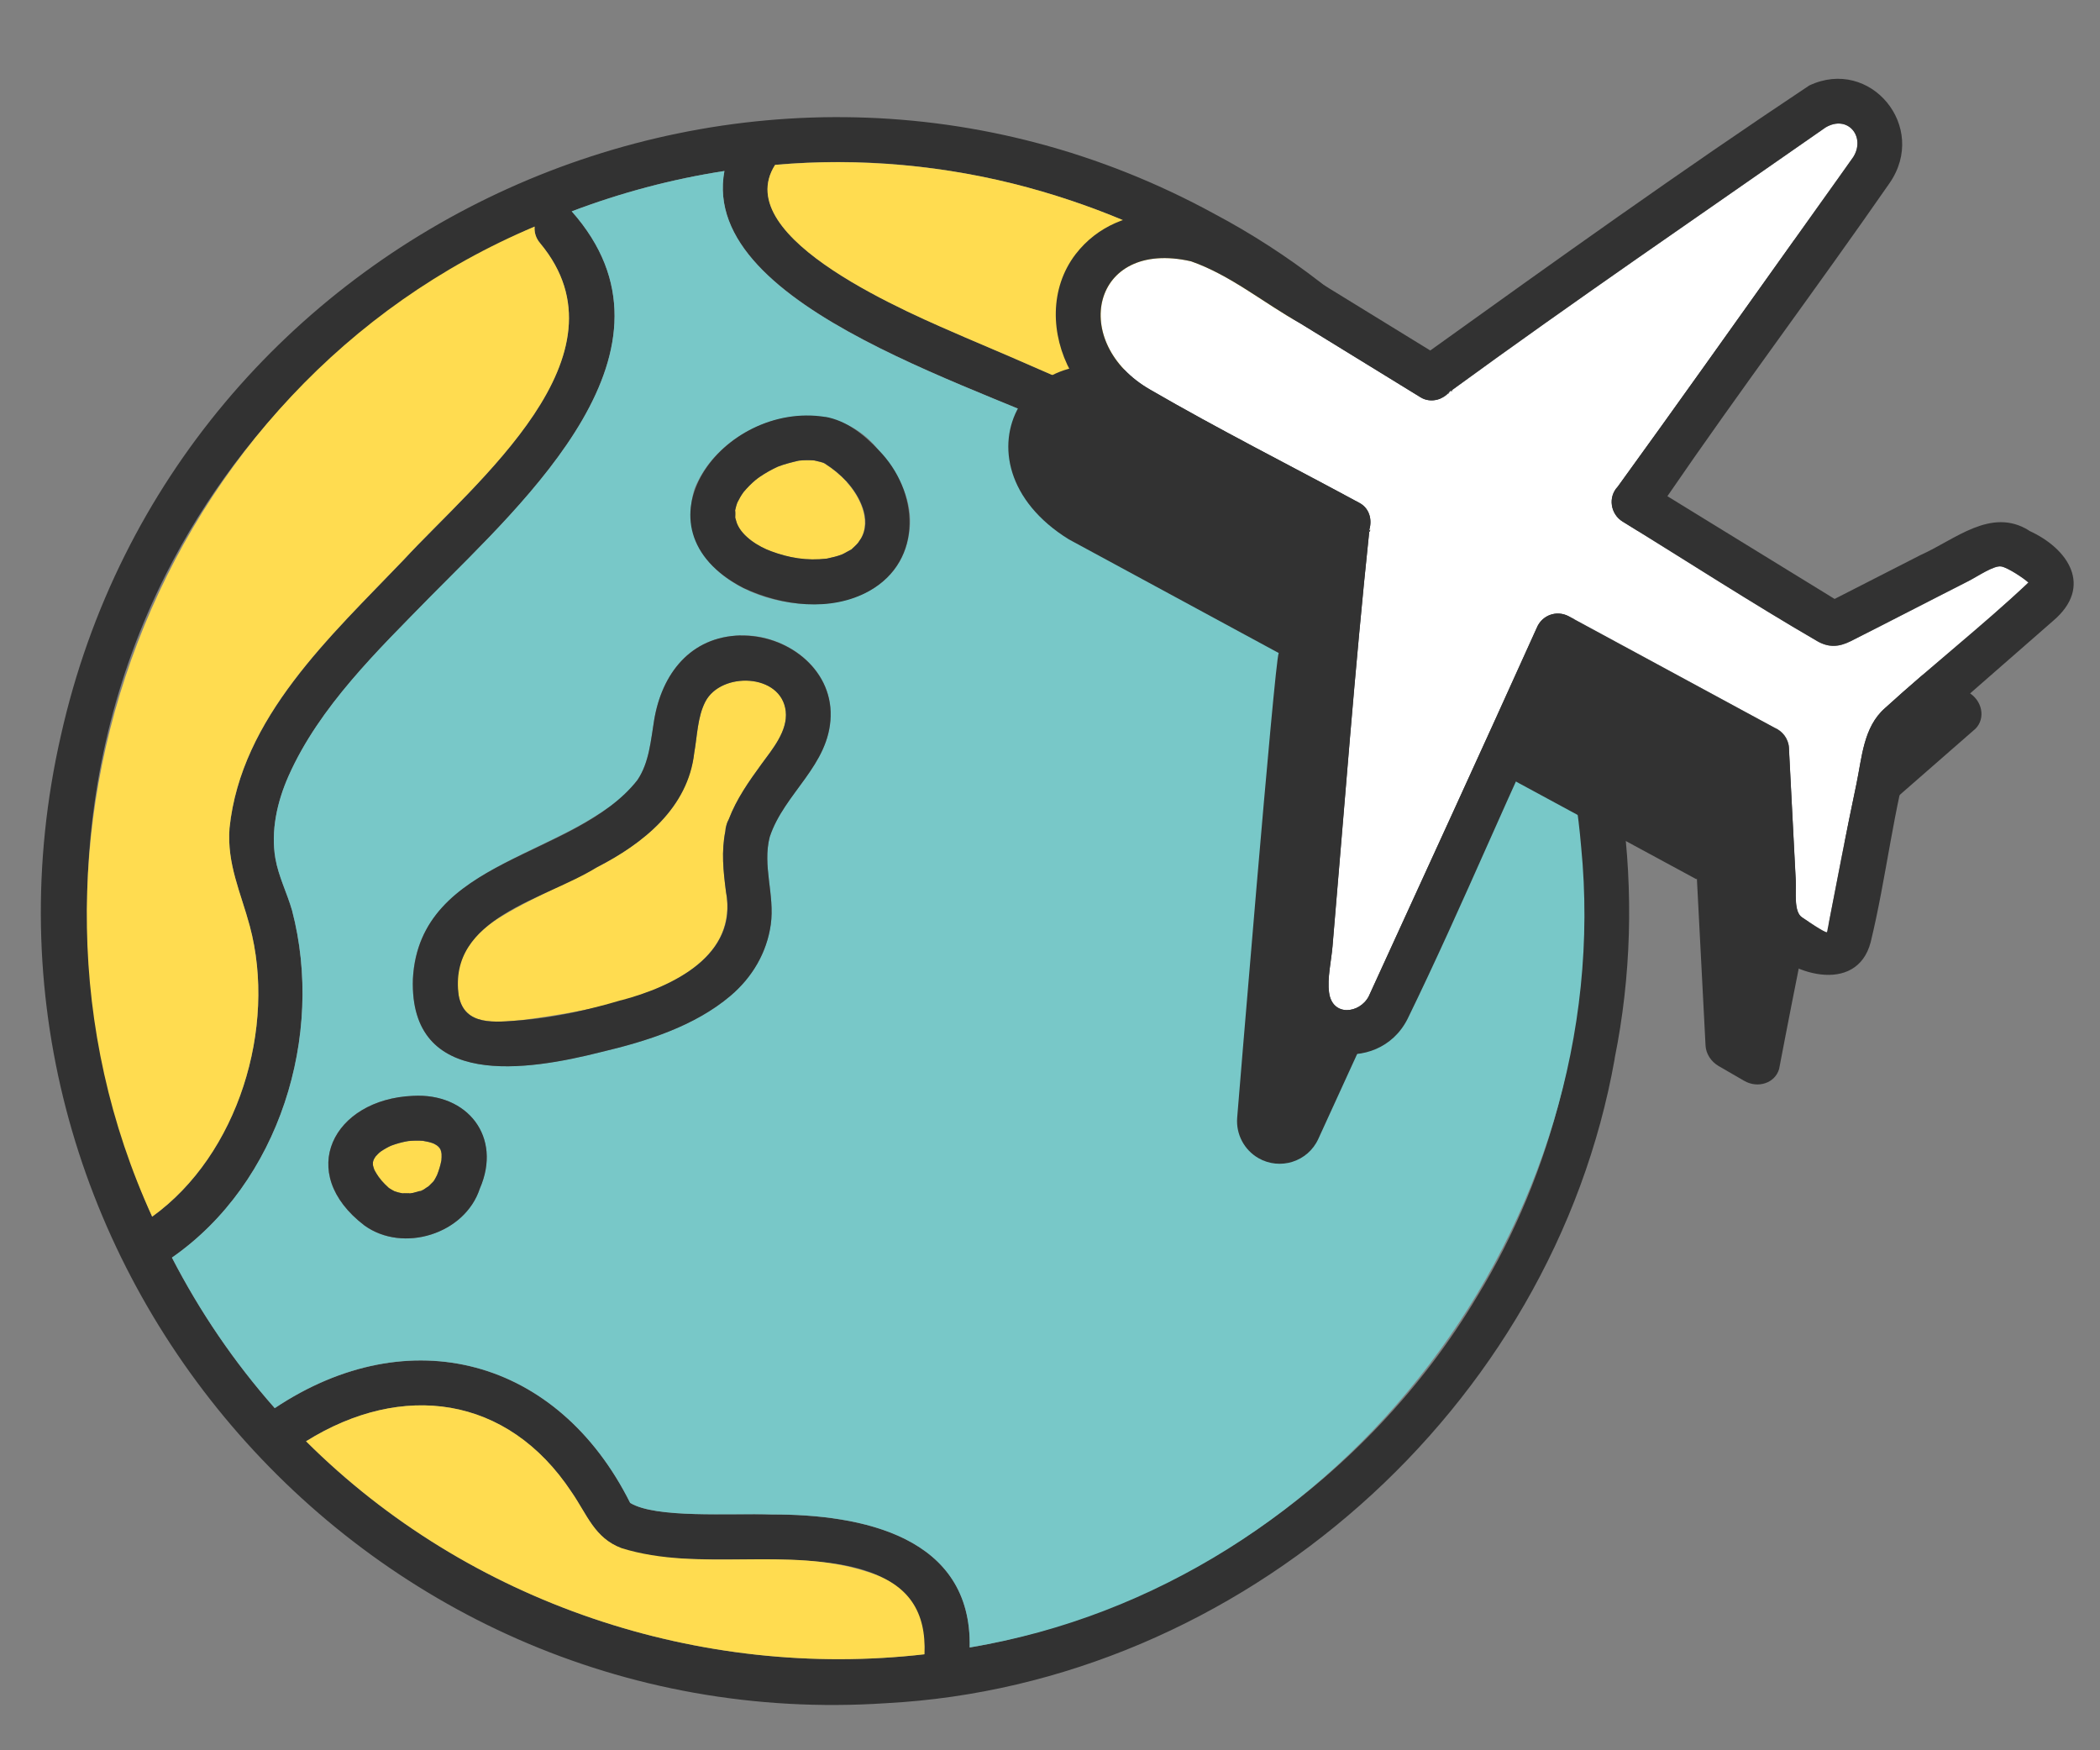 <?xml version="1.0" encoding="UTF-8"?><svg id="b" xmlns="http://www.w3.org/2000/svg" viewBox="0 0 240 200"><rect x="0" y="0" width="240" height="200" fill="#808080" stroke="none"/><defs><style>.i{fill:#78c8c8;}.j{fill:#fff;}.k{fill:#ffdc50;}.l{fill:#323232;}</style></defs><g id="f"><path class="l" d="M184.53,120.95c7.64-37.79-11.69-78.44-45.72-96.5C86.24-4.29,20.09,25.54,6.96,84.04c-13.44,58.87,34.03,114.59,94.3,110.58,40.56-2.14,76.18-33.67,83.28-73.66ZM168.78,148.2c-12.41,20.78-34.12,35.91-57.96,40.06.28-12.71-12.35-15.23-22.62-15.2-4.87-.16-13.24.46-16.18-1.32-8.26-16.53-25.25-21.08-40.62-10.83-4.66-5.27-8.58-11.06-11.75-17.2,12.29-8.54,17.47-25.4,13.73-39.67-.58-2.01-1.55-3.88-1.91-5.96-.53-3.1.19-6.43,1.52-9.43,3.53-7.92,10.18-14.32,16.15-20.42,10.9-11.04,30.18-28.33,16.2-44.08,5.62-2.13,11.47-3.69,17.45-4.61-2.99,15.9,31.26,25.16,42.51,31.13,11.83,5.67,27.88,13.56,39.13,2.83,20.31,27.05,21.99,65.89,4.35,94.7ZM105.64,189.03c-25.58,2.94-52.05-5.79-70.67-24.34,10.98-6.83,23-5.28,30.35,5.82,1.78,2.58,2.61,5.24,5.69,6.4,9.73,3.96,35.11-4.22,34.62,12.13ZM18.92,65.7c9.08-18.04,24.27-31.91,42.18-39.8-.05.63.12,1.3.64,1.91,10.68,12.82-7.39,27.28-15.62,36.18-8.32,8.71-18.56,17.98-19.89,30.64-.31,4.11,1.29,7.36,2.32,11.21,3.09,11.55-1.32,26.12-11.16,33.19-10.18-23.04-10.11-50.2,1.53-73.33ZM161.27,49.44c-8.73,8.53-21.37,2.31-30.75-1.99-6.7-3.07-13.42-6.01-20.2-8.89-5.91-2.59-27.1-11.25-21.73-19.72,27.33-2.49,55.24,9.48,72.68,30.6Z"/><path class="k" d="M99,179.56c-9.04-2.89-18.99.12-27.98-2.66-3.08-1.16-3.91-3.82-5.69-6.4-7.34-11.1-19.4-12.65-30.35-5.81,18.62,18.55,45.08,27.28,70.67,24.34.23-4.83-1.8-8-6.64-9.46Z"/><path class="k" d="M117.54,21.44c-9.38-2.55-19.33-3.45-28.96-2.6-5.39,8.44,15.84,17.15,21.73,19.72,6.78,2.87,13.5,5.82,20.2,8.89,9.38,4.3,22.03,10.53,30.75,1.99-11.35-13.62-26.63-23.35-43.73-28Z"/><path class="k" d="M17.39,139.02c9.84-7.07,14.25-21.64,11.16-33.19-1.03-3.84-2.63-7.1-2.32-11.21,1.32-12.66,11.56-21.93,19.89-30.64,8.24-8.92,26.3-23.34,15.62-36.18-.52-.6-.69-1.27-.64-1.91C17.89,44.07-2.07,96.64,17.39,139.02Z"/><path class="i" d="M180.7,96.75c-1.3-15.52-7.06-30.69-16.27-43.25-11.26,10.73-27.29,2.84-39.13-2.83-11.28-5.99-45.47-15.18-42.51-31.13-5.98.92-11.83,2.48-17.45,4.61,13.97,15.76-5.3,33.03-16.2,44.07-5.97,6.1-12.62,12.5-16.15,20.42-1.34,3-2.05,6.33-1.52,9.43.36,2.08,1.33,3.94,1.91,5.96,3.74,14.28-1.44,31.13-13.73,39.67,3.17,6.14,7.09,11.93,11.75,17.2,15.38-10.26,32.36-5.69,40.62,10.83,2.95,1.79,11.31,1.16,16.18,1.32,10.27-.03,22.91,2.5,22.62,15.2,42.61-7.08,74.1-48.57,69.88-91.51ZM54.83,135.81c-1.7,5.21-8.78,7.41-13.19,4.22-7.9-6.03-3.57-14.43,5.55-14.81,6.23-.34,10.21,4.69,7.64,10.59ZM87.97,95.61c-.86,3.32.59,6.64.12,10.01-1.33,9.19-11.46,12.74-19.37,14.58-8.4,2.13-21.97,4.33-21.53-8.36.5-11.2,12.93-13.56,20.73-18.51,1.82-1.12,3.73-2.42,4.94-4.22,1.34-1.99,1.51-4.53,1.9-6.83.87-5.27,4.13-9.54,9.88-9.68,5.18-.13,10.43,3.7,10.3,9.2-.14,5.64-5.31,8.8-6.96,13.8ZM103.99,60.16c-1.07,14.61-28.73,9.76-24.64-4.24,3.09-7.99,15.31-11.84,21.06-4.49,2.1,2.36,3.82,5.46,3.58,8.72Z"/><path class="k" d="M82.97,101.89c-.31-2.41-.54-4.58-.07-6.93.01-.23.04-.46.13-.71.06-.24.15-.45.26-.64.89-2.33,2.28-4.3,3.75-6.32,1.23-1.68,3-3.78,2.76-6.02-.48-4.36-7.41-4.57-9.2-1.08-.89,1.73-.92,3.95-1.26,5.83-1.49,10.97-13.89,13.73-21.96,18.65-3.31,1.96-5.73,5-4.95,9.12.66,3.47,4.15,3.02,7.13,2.78,7.96-1.07,25.34-3.56,23.41-14.69Z"/><path class="l" d="M84.64,72.61c-5.74.14-9.01,4.41-9.88,9.68-.38,2.3-.56,4.84-1.9,6.83-7.17,9.09-24.88,8.76-25.67,22.73-.43,12.68,13.12,10.49,21.53,8.36,5.19-1.23,10.64-2.93,14.78-6.43,2.47-2.09,4.14-4.92,4.59-8.14.47-3.37-.98-6.69-.12-10.01,1.65-5,6.82-8.16,6.96-13.8.14-5.51-5.12-9.33-10.3-9.2ZM70.99,114.29c-3.71,1.1-7.57,1.98-11.43,2.29-2.99.24-6.47.69-7.13-2.78-1.28-9.04,9.87-10.98,15.78-14.7,5.25-2.66,10.46-6.83,11.13-13.07.34-1.89.37-4.1,1.26-5.83,1.79-3.49,8.71-3.28,9.2,1.08.25,2.23-1.52,4.33-2.76,6.02-1.47,2.02-2.86,3.99-3.75,6.32-.1.19-.2.4-.26.64-.08.25-.12.49-.13.71-.47,2.36-.24,4.52.07,6.93,1.43,7.29-6.13,10.86-11.98,12.4Z"/><path class="k" d="M96.78,55.07c-.79-.85-1.58-1.49-2.55-2.11-.06-.03-.13-.06-.19-.09,0,0-.01,0-.02,0-.31-.12-.66-.16-.97-.25-.59-.04-1.17-.04-1.76.02-.81.19-1.6.38-2.38.68-.74.33-1.44.73-2.1,1.18,0,0-.15.1-.25.18-.1.08-.23.18-.23.18-.5.42-.95.88-1.37,1.38-.27.37-.5.77-.7,1.18-.11.29-.19.6-.26.9.04.24.02.58.01.84.08.21.1.43.19.64.62,1.56,2.54,2.69,3.89,3.19,2.04.76,4.08,1.12,6.39.85.61-.14,1.13-.24,1.74-.48.36-.16.72-.4,1.07-.57.25-.24.52-.47.75-.74,1.76-2.17.34-5.2-1.28-6.97Z"/><path class="j" d="M84.26,57.41c-.06.14-.08.24,0,0h0Z"/><path class="l" d="M94.31,47.64c-11.73-1.86-22.59,12.72-9.33,19.55,4.37,2.05,10.01,2.78,14.38.33,6.22-3.53,5.66-11.44,1.05-16.09-1.62-1.75-3.69-3.38-6.09-3.8ZM98.35,61.6c-.09.15-.19.3-.29.44-.23.27-.5.5-.75.74-.35.17-.71.41-1.07.57-.61.24-1.13.34-1.74.48-2.31.27-4.35-.09-6.39-.85-1.36-.5-3.28-1.63-3.89-3.19-.08-.21-.11-.43-.19-.64.01-.26.03-.6-.01-.84.07-.3.14-.61.26-.9.2-.41.43-.81.7-1.18.42-.5.87-.96,1.37-1.38,0,0,.14-.11.23-.18.1-.07.25-.18.25-.18.66-.45,1.37-.85,2.1-1.18.78-.3,1.57-.49,2.38-.68.59-.06,1.17-.06,1.76-.02.31.09.66.14.97.25,0,0,.01,0,.02,0,.06.03.13.06.19.09.97.62,1.76,1.26,2.55,2.11,1.48,1.65,2.9,4.37,1.57,6.53ZM84.26,57.41c-.08.24-.06.14,0,0h0Z"/><path class="j" d="M50.23,131.18c-.1-.16-.19-.21-.17-.16.06.07.12.13.19.19,0,0-.01-.02-.02-.03Z"/><path class="j" d="M47.07,136.35c-.13.01-.33.03-.32.04,0,.02.16,0,.32-.04Z"/><path class="j" d="M43.03,131.99c.05-.07.03-.05,0,0h0Z"/><path class="k" d="M46.92,136.36c.07,0,.14-.01.21-.02.53-.13.7-.18,1.13-.34.25-.07-.4.14-.35.15.32-.02.79-.43,1.07-.59.2-.18.38-.36.56-.56.16-.22.27-.47.4-.71.22-.55.39-1.11.5-1.69.02-.24.04-.49.02-.73h0c-.03-.19-.05-.31-.11-.47-.03-.06-.06-.12-.1-.18-.12-.11-.19-.18-.2-.21-.03-.03-.06-.06-.08-.09-.14-.09-.28-.18-.43-.25-.38-.15-.78-.23-1.19-.3-.56-.05-1.13-.03-1.69.02-.67.11-1.33.29-1.97.53-.42.19-.82.42-1.2.68-.2.17-.39.34-.56.54-.08.12-.16.23-.22.36-.05.15-.07.2-.1.33,0,.1,0,.2,0,.3.04.18.08.35.16.52.15.29.07.16,0,0-.03-.05-.06-.12-.11-.21.21.48.51.9.8,1.34-.17-.26-.19-.31-.16-.26.3.45.74.86,1.13,1.23.21.13.41.26.63.37.28.1.55.18.84.23.35.04.66.03,1,.01Z"/><path class="j" d="M50.32,131.29h0s0,0,0,0c-.03-.02-.05-.05-.07-.07,0,0,0,.01.01.02.02.02.04.03.06.06Z"/><path class="j" d="M43.26,131.77s.09-.06.18-.13c-.06.04-.18.12-.18.13Z"/><path class="l" d="M47.2,125.22c-9.12.39-13.45,8.78-5.55,14.81,4.41,3.18,11.49.99,13.19-4.22,2.57-5.9-1.4-10.94-7.64-10.59ZM43.44,131.64c-.09.07-.18.15-.18.13,0-.02.12-.09.18-.13ZM43.03,131.99s.05-.07,0,0h0ZM46.11,136.36s-.12,0-.2-.02c-.29-.05-.56-.13-.84-.23-.22-.11-.43-.24-.63-.37-.3-.27-.59-.55-.85-.86-.13-.15-.51-.73-.12-.11-.29-.43-.59-.86-.8-1.34.05.09.08.15.11.21-.08-.17-.11-.34-.16-.52,0-.1,0-.2,0-.3.02-.13.04-.18.1-.33.06-.13.14-.24.22-.36.17-.2.36-.37.56-.54.38-.26.78-.49,1.2-.68.64-.24,1.3-.42,1.97-.53.56-.05,1.13-.07,1.69-.02.41.07.81.15,1.19.3.15.07.29.16.43.25.03.03.06.06.08.09-.04-.07.12.06.19.19.02.02.05.05.07.07,0,0,0,0,0,0h0s-.04-.04-.06-.06c.03.06.07.12.1.18.06.16.08.28.11.47h0c.01.25,0,.49-.02.73-.11.58-.28,1.14-.5,1.69-.13.24-.24.49-.4.71-.18.19-.37.38-.56.56-.28.16-.75.58-1.07.59-.05-.01.59-.22.35-.15-.43.16-.6.21-1.13.34-.34.03-.68.04-1.01.02ZM47.07,136.35c-.17.04-.31.07-.32.04,0-.01.19-.03.32-.04Z"/><path class="l" d="M50.26,131.23s0-.01-.01-.02c-.06-.06-.13-.12-.19-.19.01.03.08.1.2.21Z"/><path class="l" d="M42.78,133.65c.07.16.15.29,0,0h0Z"/><path class="l" d="M199.4,27.24s-43.36,30.05-43.7,30.85l-23.26-14.29c-14.72-7.89-24.48,9.04-10.29,17.83l23.99,12.99c-.45.67-4.75,53.12-4.75,53.12-.14,1.87.8,3.65,2.42,4.59,2.48,1.43,5.66.42,6.85-2.18,0,0,19.33-42.2,19.4-42.57l23.82,12.89.05-.09.99,19.09c.05.94.62,1.83,1.49,2.34l2.92,1.69c1.59.92,3.55.25,4-1.36,0,0,4.38-23.01,4.95-23.59l17.5-15.29c1.17-1.2.77-3.23-.82-4.15l-2.92-1.69c-.88-.51-1.93-.55-2.77-.12l-17.67,9.02-22.81-14.01c.35-.28,27.33-38.21,27.33-38.21,3.11-4.38-2.3-9.86-6.72-6.83Z"/><path class="j" d="M231.56,66.82c.14-.19.23-.24.27-.25-.52-.5-2.35-1.72-3.11-1.84-.83-.15-2.71,1.14-3.71,1.65-4.51,2.29-9,4.63-13.52,6.9-1.35.67-2.5.73-3.82-.03-7.51-4.37-14.82-9.11-22.22-13.65-1.38-.85-1.7-2.79-.56-3.99,6.61-9.12,13.12-18.31,19.66-27.48,2.41-3.4,4.85-6.79,7.26-10.19,1.44-2.3-.62-4.87-3.16-3.38-14.29,9.98-28.69,19.8-42.77,30.07,0,0,0,0,0,0,.4-.05-.24.18-.05.04.02-.01.03-.02.05-.04-.06,0-.11.05-.17.1-.37.59-.22.21,0,0,.05-.07.09-.14.16-.25-.71,1.17-2.32,1.66-3.51.92-4.6-2.83-9.2-5.65-13.8-8.48-4.17-2.31-7.92-5.48-12.43-7.06-11.42-2.61-13.94,9.33-4.72,14.64,7.85,4.56,16,8.66,23.98,12.98,1.28.69,1.53,2.3.92,3.51.09-.18.15-.28.19-.35,0-.06.01-.13.02-.19-.01.09-.01.13-.02.18.23-.36-.02.44,0,0,0,0,0,0,0,0-1.67,15.81-2.85,31.67-4.21,47.51-.14,1.64-.62,3.63-.39,5.29.38,2.75,3.48,2.41,4.53.42,6.41-14.02,12.86-28.04,19.2-42.1.59-1.46,2.27-2.08,3.68-1.32,7.83,4.24,15.66,8.48,23.48,12.71.88.38,1.6,1.19,1.66,2.3.26,5.04.52,10.07.78,15.11.07,1.43-.26,3.68.76,4.3.25.15,2.59,1.78,2.82,1.67.15-.08.22-1.13.25-1.31,1-5.2,2.01-10.41,3.1-15.59.65-3.09.8-6.55,3.28-8.72,5.26-4.8,10.97-9.26,16.12-14.09Z"/><path class="j" d="M175.59,71.82c-.03.07-.06.14-.06.15.02-.05.04-.1.06-.15Z"/><path class="l" d="M231.89,60.62c-4.34-2.71-8.46,1.05-12.37,2.79-3.28,1.68-6.57,3.35-9.85,5.03-6.37-3.91-12.74-7.83-19.11-11.74,8.27-12.07,17.04-23.74,25.38-35.76,4.48-6.44-2.19-14.47-9.17-11.17-14.64,9.73-29.01,20.02-43.31,30.28-6.58-4.04-13.16-8.09-19.74-12.13-6.09-4.44-15.76-5.38-20.79,1.12-3,3.92-2.86,9.21-.55,13.44,3,5.49,9.13,7.92,14.36,10.76,4.81,2.6,9.62,5.21,14.42,7.81-1.36,17.5-3.19,34.91-4.41,52.4.26,7.69,10.73,9.65,14.11,2.99,6.46-13.24,11.98-26.9,18.45-40.14,6.69,3.62,13.39,7.25,20.08,10.87.27,5.19.54,10.38.8,15.57.09,1.76.09,3.47,1.25,4.95,2.89,3.71,10.75,6.05,12.35-.02,1.82-7.49,2.58-15.23,4.75-22.64,5.37-4.72,10.76-9.41,16.14-14.12,4.53-3.87,1.76-8.21-2.8-10.27ZM212.15,89.63c-1.19,5.59-2.26,11.36-3.35,16.9-.22.11-2.57-1.51-2.82-1.67-1.03-.62-.69-2.87-.76-4.3-.26-5.04-.52-10.07-.78-15.11-.06-1.11-.78-1.93-1.66-2.3-7.83-4.24-15.66-8.48-23.48-12.71-1.41-.76-3.09-.14-3.68,1.32-6.34,14.06-12.79,28.08-19.2,42.1-1.05,1.99-4.15,2.33-4.53-.42-.23-1.66.26-3.65.39-5.29,1.36-15.84,2.54-31.7,4.21-47.51-.05.07-.11.18-.19.35.61-1.21.36-2.82-.92-3.51-7.98-4.32-16.13-8.42-23.98-12.98-9.2-5.3-6.72-17.25,4.72-14.64,4.52,1.58,8.27,4.74,12.43,7.06,4.6,2.83,9.2,5.65,13.8,8.48,1.19.73,2.81.25,3.51-.92-.06.11-.11.18-.16.25.06-.05.11-.1.17-.1,14.08-10.27,28.48-20.09,42.77-30.07,2.54-1.49,4.6,1.08,3.16,3.38-2.4,3.41-4.85,6.79-7.26,10.19-6.54,9.17-13.05,18.36-19.66,27.48-1.14,1.19-.83,3.14.56,3.99,7.4,4.55,14.71,9.29,22.22,13.65,1.31.76,2.47.7,3.82.03,4.52-2.28,9.01-4.62,13.52-6.9,1-.51,2.88-1.8,3.71-1.65.75.13,2.58,1.35,3.11,1.84-5.22,4.92-11.04,9.47-16.39,14.35-2.48,2.16-2.63,5.63-3.28,8.72ZM175.53,71.97s.03-.08.06-.15c-.02.05-.05.1-.06.15Z"/><path class="l" d="M156.51,60.45c0,.06-.01.13-.02.19,0,0,0,0,0,0,0-.05,0-.09.02-.18Z"/><path class="l" d="M156.49,60.63c-.02.44.23-.36,0,0h0Z"/><path class="l" d="M165.88,44.61s0,0,0,0c-.02.01-.03.02-.05.04-.18.14.45-.08.05-.04Z"/><path class="l" d="M165.71,44.72c-.22.21-.37.59,0,0h0Z"/></g></svg>